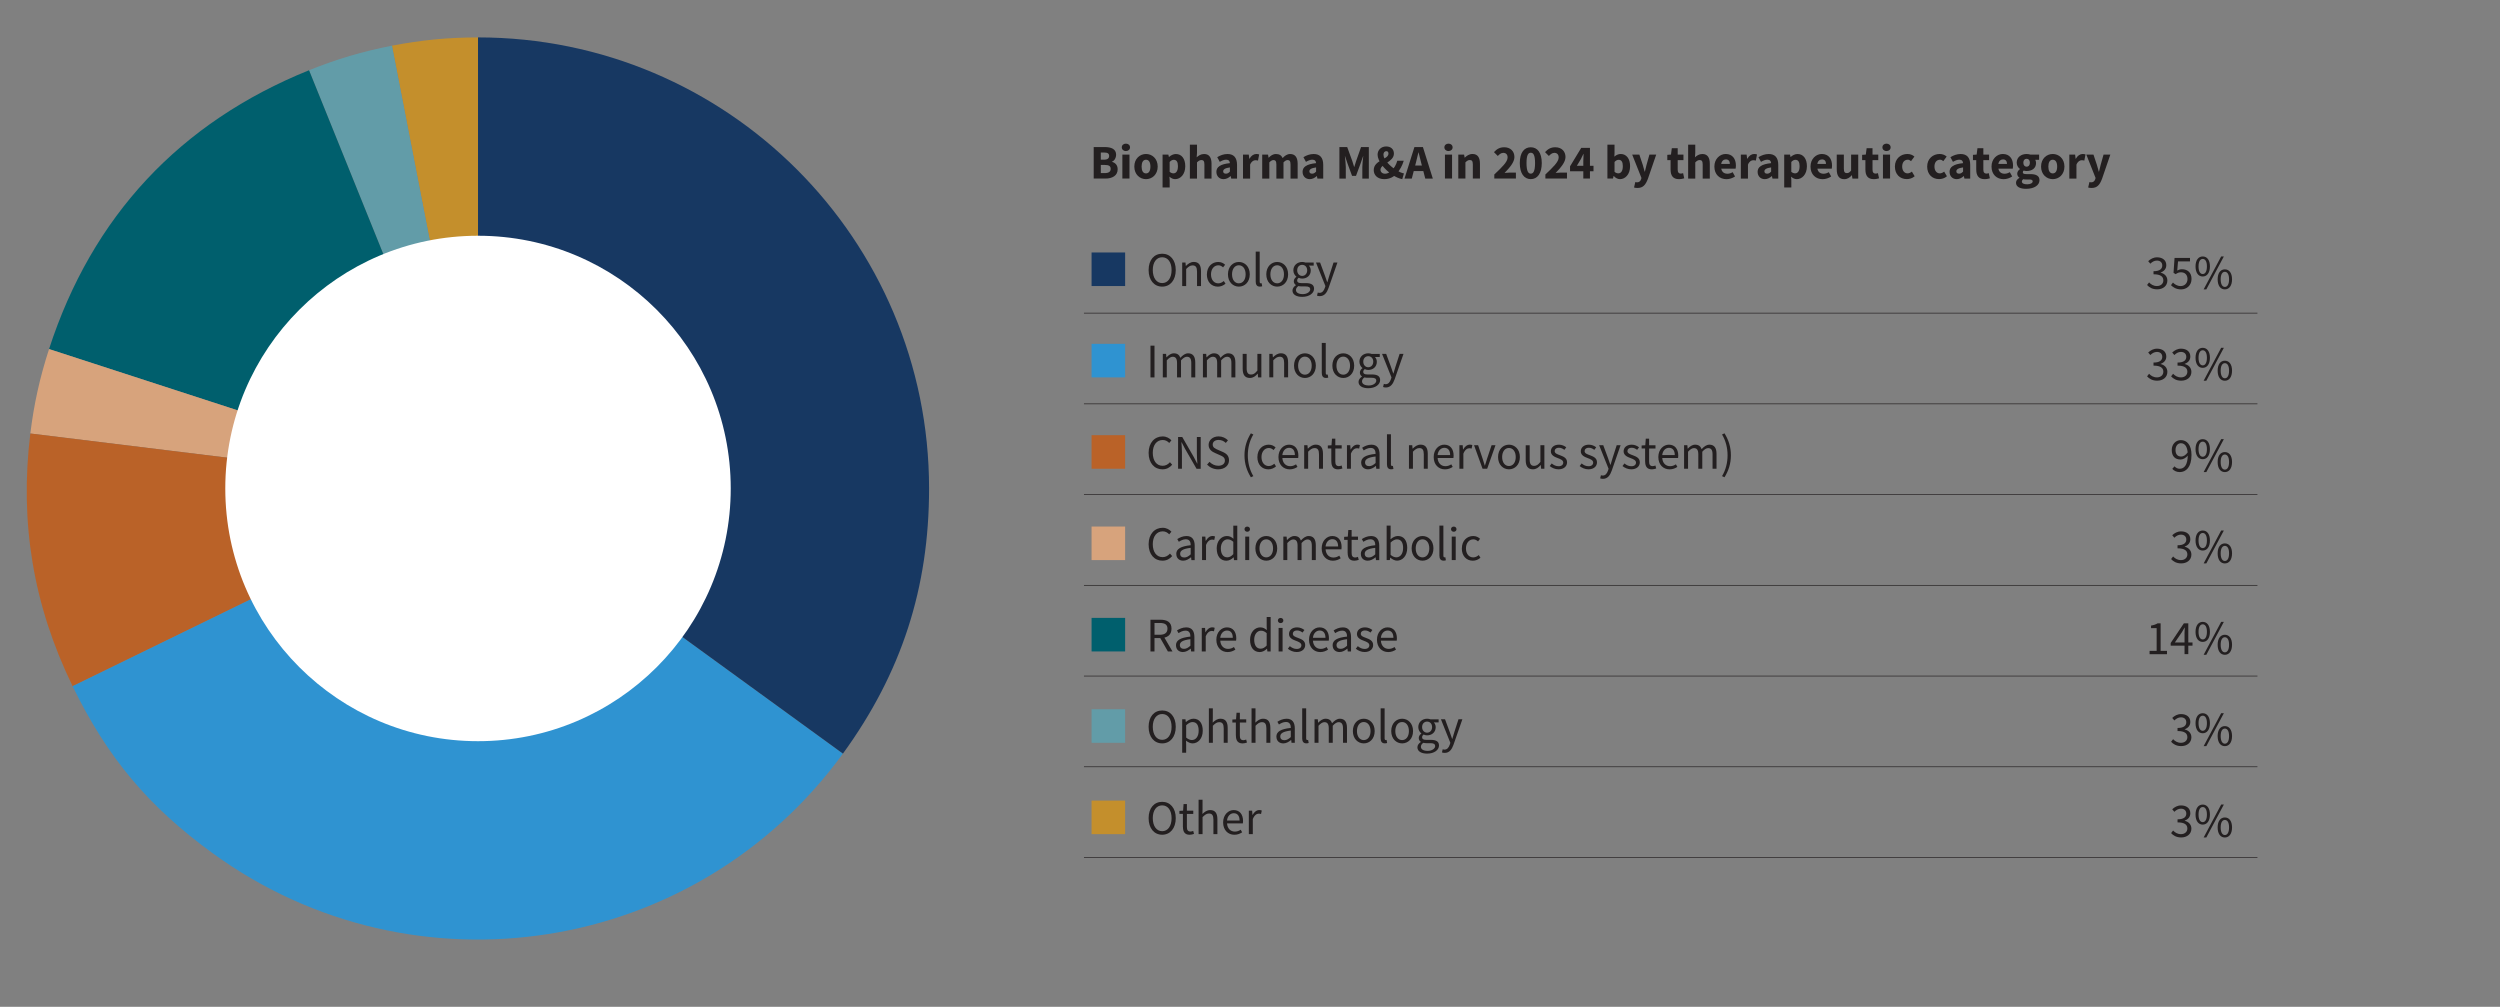 <?xml version="1.0" encoding="UTF-8"?>
<svg xmlns="http://www.w3.org/2000/svg" version="1.1" viewBox="0 0 930.47 374.73">
  <rect x="0" y="0" width="930.47" height="374.73" fill="#808080" stroke="none"/>
  <defs>
    <style>
      .cls-1, .cls-2 {
        fill: none;
      }

      .cls-3 {
        fill: #629ca8;
      }

      .cls-4 {
        fill: #c48f2c;
      }

      .cls-5 {
        fill: #231f20;
      }

      .cls-6 {
        fill: #ba6228;
      }

      .cls-7 {
        fill: #005f6d;
      }

      .cls-8 {
        fill: #fff;
      }

      .cls-2 {
        stroke: #231f20;
        stroke-miterlimit: 10;
        stroke-width: .25px;
      }

      .cls-9 {
        fill: #d7a37c;
      }

      .cls-10 {
        fill: #173862;
      }

      .cls-11 {
        fill: #2f93d1;
      }
    </style>
  </defs>
  <!-- Generator: Adobe Illustrator 28.7.1, SVG Export Plug-In . SVG Version: 1.2.0 Build 142)  -->
  <g>
    <g id="Layer_2">
      <g>
        <path class="cls-4" d="M177.91,181.8L145.88,17.01c10.92-2.12,20.91-3.08,32.03-3.08v167.88Z"/>
        <path class="cls-3" d="M177.91,181.8L115.02,26.15c10.32-4.17,19.93-7.02,30.86-9.14l32.03,164.79Z"/>
        <path class="cls-7" d="M177.91,181.8L18.25,129.92c16.04-49.38,48.63-84.33,96.77-103.78l62.89,155.65Z"/>
        <path class="cls-9" d="M177.91,181.8L11.29,161.34c1.36-11.04,3.53-20.84,6.97-31.42l159.66,51.88Z"/>
        <path class="cls-6" d="M177.91,181.8L27.03,255.39c-14.63-30-19.81-60.92-15.74-94.05l166.62,20.46Z"/>
        <path class="cls-11" d="M177.91,181.8l135.81,98.68c-54.5,75.01-159.48,91.64-234.49,37.14-24-17.44-39.2-35.56-52.21-62.22l150.89-73.59Z"/>
        <path class="cls-10" d="M177.91,181.8V13.92c92.72,0,167.88,75.16,167.88,167.88,0,37.09-10.26,68.67-32.06,98.68l-135.81-98.68Z"/>
      </g>
      <circle class="cls-8" cx="177.91" cy="181.8" r="94.06"/>
      <g>
        <polyline class="cls-1" points="851.38 320.03 405.67 320.03 405.67 53.85 799.84 53.85"/>
        <path class="cls-5" d="M407.06,54.73h4.02c2.44,0,4.33.67,4.33,2.91,0,1.05-.59,2.17-1.55,2.53v.07c1.2.31,2.12,1.19,2.12,2.76,0,2.39-2.02,3.46-4.57,3.46h-4.35v-11.74ZM410.95,59.43c1.29,0,1.86-.54,1.86-1.4,0-.9-.6-1.26-1.84-1.26h-1.26v2.65h1.24ZM411.19,64.42c1.45,0,2.19-.51,2.19-1.58s-.73-1.45-2.19-1.45h-1.48v3.03h1.48Z"/>
        <path class="cls-5" d="M417.52,54.84c0-.81.64-1.38,1.53-1.38s1.53.57,1.53,1.38-.64,1.38-1.53,1.38-1.53-.58-1.53-1.38ZM417.73,57.53h2.65v8.93h-2.65v-8.93Z"/>
        <path class="cls-5" d="M422.18,62c0-2.97,2.09-4.69,4.35-4.69s4.35,1.72,4.35,4.69-2.09,4.68-4.35,4.68-4.35-1.72-4.35-4.68ZM428.17,62c0-1.55-.54-2.55-1.64-2.55s-1.64,1-1.64,2.55.54,2.54,1.64,2.54,1.64-1,1.64-2.54Z"/>
        <path class="cls-5" d="M432.69,57.53h2.16l.19.88h.07c.7-.62,1.61-1.09,2.54-1.09,2.16,0,3.49,1.79,3.49,4.54,0,3.07-1.82,4.82-3.76,4.82-.77,0-1.49-.34-2.13-.93l.09,1.41v2.62h-2.65v-12.25ZM438.42,61.89c0-1.6-.5-2.41-1.55-2.41-.54,0-1.01.24-1.54.8v3.67c.48.42.98.57,1.42.57.92,0,1.66-.78,1.66-2.63Z"/>
        <path class="cls-5" d="M442.86,53.85h2.65v3.08l-.12,1.62c.67-.61,1.54-1.23,2.76-1.23,1.94,0,2.77,1.37,2.77,3.6v5.55h-2.65v-5.21c0-1.29-.35-1.69-1.11-1.69-.66,0-1.07.31-1.65.87v6.03h-2.65v-12.61Z"/>
        <path class="cls-5" d="M452.72,63.99c0-1.88,1.5-2.9,5.03-3.27-.05-.78-.44-1.29-1.41-1.29-.75,0-1.5.32-2.36.81l-.94-1.74c1.13-.69,2.41-1.18,3.82-1.18,2.28,0,3.55,1.3,3.55,4.04v5.11h-2.16l-.19-.92h-.07c-.75.66-1.59,1.13-2.6,1.13-1.63,0-2.66-1.19-2.66-2.69ZM457.75,63.87v-1.56c-1.88.25-2.5.79-2.5,1.47,0,.58.4.86,1.03.86s1-.3,1.47-.76Z"/>
        <path class="cls-5" d="M462.62,57.53h2.16l.19,1.56h.07c.65-1.19,1.63-1.78,2.54-1.78.51,0,.81.07,1.07.18l-.44,2.28c-.32-.08-.58-.14-.96-.14-.67,0-1.49.43-1.97,1.65v5.18h-2.65v-8.93Z"/>
        <path class="cls-5" d="M469.79,57.53h2.16l.19,1.15h.07c.73-.74,1.53-1.36,2.71-1.36,1.26,0,2.01.54,2.46,1.5.79-.82,1.62-1.5,2.8-1.5,1.93,0,2.79,1.37,2.79,3.6v5.55h-2.65v-5.21c0-1.29-.35-1.69-1.1-1.69-.45,0-.96.28-1.52.87v6.03h-2.65v-5.21c0-1.29-.35-1.69-1.1-1.69-.44,0-.96.28-1.52.87v6.03h-2.65v-8.93Z"/>
        <path class="cls-5" d="M484.8,63.99c0-1.88,1.5-2.9,5.03-3.27-.05-.78-.44-1.29-1.41-1.29-.75,0-1.5.32-2.36.81l-.94-1.74c1.13-.69,2.41-1.18,3.82-1.18,2.28,0,3.55,1.3,3.55,4.04v5.11h-2.16l-.19-.92h-.07c-.75.66-1.59,1.13-2.6,1.13-1.63,0-2.66-1.19-2.66-2.69ZM489.83,63.87v-1.56c-1.88.25-2.5.79-2.5,1.47,0,.58.4.86,1.03.86s1-.3,1.47-.76Z"/>
        <path class="cls-5" d="M498.52,54.73h2.89l1.9,5.21c.24.69.44,1.44.68,2.17h.07c.23-.72.43-1.47.67-2.17l1.84-5.21h2.89v11.74h-2.42v-4.31c0-1.14.21-2.85.34-3.99h-.07l-.96,2.78-1.66,4.5h-1.47l-1.66-4.5-.94-2.78h-.07c.12,1.14.34,2.84.34,3.99v4.31h-2.38v-11.74Z"/>
        <path class="cls-5" d="M511.29,63.33c0-3.83,5.48-3.86,5.48-6.16,0-.55-.26-.91-.8-.91-.6,0-1.07.49-1.07,1.31,0,1.86,2.53,4.4,4.93,5.84.97.58,1.93,1.01,2.7,1.13l-.63,2.14c-1.17-.23-2.44-.78-3.65-1.59-2.94-1.95-5.53-5.16-5.53-7.51,0-1.66,1.24-3.07,3.2-3.07,1.76,0,2.88,1.05,2.88,2.65,0,3.13-5,3.85-5,6.01,0,.89.7,1.49,1.74,1.49.82,0,1.68-.47,2.44-1.19.92-.92,1.66-2.12,2.07-3.64h2.41c-.53,1.76-1.38,3.37-2.66,4.82-1.11,1.22-2.63,2.03-4.6,2.03-2.56,0-3.91-1.55-3.91-3.35Z"/>
        <path class="cls-5" d="M526.42,54.73h3.17l3.69,11.74h-2.81l-1.54-5.94c-.33-1.17-.64-2.56-.95-3.79h-.07c-.28,1.24-.6,2.61-.92,3.79l-1.54,5.94h-2.71l3.69-11.74ZM525.17,61.61h5.65v2.06h-5.65v-2.06Z"/>
        <path class="cls-5" d="M537.58,54.84c0-.81.64-1.38,1.53-1.38s1.53.57,1.53,1.38-.64,1.38-1.53,1.38-1.53-.58-1.53-1.38ZM537.79,57.53h2.65v8.93h-2.65v-8.93Z"/>
        <path class="cls-5" d="M542.76,57.53h2.16l.19,1.13h.07c.75-.72,1.65-1.35,2.87-1.35,1.94,0,2.77,1.37,2.77,3.6v5.55h-2.65v-5.21c0-1.29-.35-1.69-1.11-1.69-.66,0-1.07.31-1.65.87v6.03h-2.65v-8.93Z"/>
        <path class="cls-5" d="M556.15,64.95c2.91-2.75,4.96-4.7,4.96-6.34,0-1.11-.61-1.72-1.62-1.72-.81,0-1.46.56-2.03,1.16l-1.43-1.43c1.12-1.2,2.19-1.81,3.83-1.81,2.25,0,3.79,1.44,3.79,3.64,0,1.93-1.8,3.98-3.67,5.91.59-.07,1.39-.13,1.92-.13h2.3v2.23h-8.04v-1.52Z"/>
        <path class="cls-5" d="M565.65,60.69c0-3.89,1.63-5.88,4.09-5.88s4.09,2.01,4.09,5.88-1.63,5.98-4.09,5.98-4.09-2.09-4.09-5.98ZM571.33,60.69c0-3.12-.69-3.84-1.59-3.84s-1.59.72-1.59,3.84.69,3.94,1.59,3.94,1.59-.82,1.59-3.94Z"/>
        <path class="cls-5" d="M575.16,64.95c2.91-2.75,4.96-4.7,4.96-6.34,0-1.11-.61-1.72-1.62-1.72-.81,0-1.46.56-2.03,1.16l-1.43-1.43c1.12-1.2,2.19-1.81,3.83-1.81,2.25,0,3.79,1.44,3.79,3.64,0,1.93-1.8,3.98-3.67,5.91.59-.07,1.39-.13,1.92-.13h2.3v2.23h-8.04v-1.52Z"/>
        <path class="cls-5" d="M589.29,59.85c0-.73.07-1.83.1-2.56h-.07c-.29.65-.61,1.28-.94,1.93l-1.5,2.5h6.2v2.02h-8.73v-1.83l4.17-6.88h3.24v11.43h-2.47v-6.61Z"/>
        <path class="cls-5" d="M600.62,65.51h-.07l-.22.95h-2.07v-12.61h2.65v3.08l-.07,1.37c.68-.61,1.52-.99,2.36-.99,2.16,0,3.5,1.79,3.5,4.53,0,3.08-1.82,4.84-3.76,4.84-.8,0-1.62-.4-2.33-1.17ZM604,61.89c0-1.6-.5-2.41-1.55-2.41-.54,0-1.02.24-1.54.8v3.67c.47.42.98.57,1.42.57.92,0,1.66-.78,1.66-2.63Z"/>
        <path class="cls-5" d="M608.17,69.78l.47-2.02c.17.04.41.11.6.11.87,0,1.33-.48,1.56-1.17l.13-.47-3.45-8.7h2.66l1.28,3.84c.26.81.47,1.66.71,2.53h.07c.2-.85.4-1.69.62-2.53l1.08-3.84h2.53l-3.1,9.03c-.85,2.24-1.8,3.4-3.9,3.4-.56,0-.91-.07-1.27-.18Z"/>
        <path class="cls-5" d="M621.77,63.21v-3.61h-1.22v-1.97l1.37-.1.31-2.37h2.19v2.37h2.14v2.08h-2.14v3.58c0,1.01.46,1.42,1.16,1.42.29,0,.61-.08.85-.17l.42,1.92c-.47.15-1.12.32-1.99.32-2.21,0-3.08-1.39-3.08-3.46Z"/>
        <path class="cls-5" d="M628.31,53.85h2.65v3.08l-.12,1.62c.67-.61,1.54-1.23,2.76-1.23,1.94,0,2.77,1.37,2.77,3.6v5.55h-2.65v-5.21c0-1.29-.35-1.69-1.11-1.69-.66,0-1.07.31-1.65.87v6.03h-2.65v-12.61Z"/>
        <path class="cls-5" d="M638.07,62c0-2.9,2.07-4.69,4.21-4.69,2.54,0,3.8,1.85,3.8,4.29,0,.48-.06.95-.11,1.17h-5.34c.24,1.3,1.12,1.89,2.32,1.89.67,0,1.28-.21,1.93-.58l.88,1.6c-.92.63-2.11,1.01-3.17,1.01-2.55,0-4.52-1.72-4.52-4.68ZM643.83,61.02c0-.98-.43-1.69-1.48-1.69-.84,0-1.56.56-1.74,1.69h3.22Z"/>
        <path class="cls-5" d="M647.91,57.53h2.16l.19,1.56h.07c.65-1.19,1.63-1.78,2.54-1.78.51,0,.81.07,1.07.18l-.44,2.28c-.32-.08-.58-.14-.96-.14-.67,0-1.49.43-1.97,1.65v5.18h-2.65v-8.93Z"/>
        <path class="cls-5" d="M654.16,63.99c0-1.88,1.5-2.9,5.03-3.27-.05-.78-.44-1.29-1.41-1.29-.75,0-1.5.32-2.36.81l-.94-1.74c1.13-.69,2.41-1.18,3.82-1.18,2.28,0,3.55,1.3,3.55,4.04v5.11h-2.16l-.19-.92h-.07c-.75.66-1.59,1.13-2.6,1.13-1.63,0-2.66-1.19-2.66-2.69ZM659.19,63.87v-1.56c-1.88.25-2.5.79-2.5,1.47,0,.58.4.86,1.03.86s1-.3,1.47-.76Z"/>
        <path class="cls-5" d="M664.06,57.53h2.16l.19.88h.07c.7-.62,1.61-1.09,2.54-1.09,2.16,0,3.49,1.79,3.49,4.54,0,3.07-1.82,4.82-3.76,4.82-.77,0-1.49-.34-2.13-.93l.09,1.41v2.62h-2.65v-12.25ZM669.79,61.89c0-1.6-.5-2.41-1.55-2.41-.54,0-1.01.24-1.54.8v3.67c.48.42.98.57,1.42.57.92,0,1.66-.78,1.66-2.63Z"/>
        <path class="cls-5" d="M673.85,62c0-2.9,2.07-4.69,4.21-4.69,2.54,0,3.8,1.85,3.8,4.29,0,.48-.06.95-.11,1.17h-5.34c.24,1.3,1.12,1.89,2.32,1.89.67,0,1.28-.21,1.93-.58l.88,1.6c-.92.63-2.11,1.01-3.17,1.01-2.55,0-4.52-1.72-4.52-4.68ZM679.61,61.02c0-.98-.43-1.69-1.48-1.69-.84,0-1.56.56-1.74,1.69h3.22Z"/>
        <path class="cls-5" d="M683.61,63.08v-5.55h2.65v5.21c0,1.29.35,1.69,1.11,1.69.67,0,1.07-.28,1.59-.98v-5.91h2.65v8.93h-2.16l-.19-1.24h-.07c-.75.89-1.59,1.46-2.8,1.46-1.94,0-2.77-1.37-2.77-3.6Z"/>
        <path class="cls-5" d="M694.28,63.21v-3.61h-1.22v-1.97l1.37-.1.31-2.37h2.19v2.37h2.14v2.08h-2.14v3.58c0,1.01.46,1.42,1.16,1.42.29,0,.61-.08.85-.17l.42,1.92c-.47.15-1.12.32-1.99.32-2.21,0-3.08-1.39-3.08-3.46Z"/>
        <path class="cls-5" d="M700.61,54.84c0-.81.64-1.38,1.53-1.38s1.53.57,1.53,1.38-.64,1.38-1.53,1.38-1.53-.58-1.53-1.38ZM700.81,57.53h2.65v8.93h-2.65v-8.93Z"/>
        <path class="cls-5" d="M705.26,62c0-2.97,2.19-4.69,4.65-4.69,1.1,0,1.95.39,2.61.96l-1.25,1.7c-.43-.36-.79-.53-1.21-.53-1.27,0-2.09,1-2.09,2.55s.85,2.54,2,2.54c.59,0,1.15-.29,1.61-.66l1.04,1.73c-.87.77-1.98,1.06-2.94,1.06-2.49,0-4.42-1.72-4.42-4.68Z"/>
        <path class="cls-5" d="M717.27,62c0-2.97,2.19-4.69,4.65-4.69,1.1,0,1.95.39,2.61.96l-1.25,1.7c-.43-.36-.79-.53-1.21-.53-1.27,0-2.09,1-2.09,2.55s.85,2.54,2,2.54c.59,0,1.15-.29,1.61-.66l1.04,1.73c-.87.77-1.98,1.06-2.94,1.06-2.49,0-4.42-1.72-4.42-4.68Z"/>
        <path class="cls-5" d="M725.6,63.99c0-1.88,1.5-2.9,5.03-3.27-.05-.78-.44-1.29-1.41-1.29-.75,0-1.5.32-2.36.81l-.94-1.74c1.13-.69,2.41-1.18,3.82-1.18,2.28,0,3.55,1.3,3.55,4.04v5.11h-2.16l-.19-.92h-.07c-.75.66-1.59,1.13-2.6,1.13-1.63,0-2.66-1.19-2.66-2.69ZM730.63,63.87v-1.56c-1.88.25-2.5.79-2.5,1.47,0,.58.4.86,1.03.86s1-.3,1.47-.76Z"/>
        <path class="cls-5" d="M735.53,63.21v-3.61h-1.22v-1.97l1.37-.1.31-2.37h2.19v2.37h2.14v2.08h-2.14v3.58c0,1.01.46,1.42,1.16,1.42.29,0,.61-.08.85-.17l.42,1.92c-.47.15-1.12.32-1.99.32-2.21,0-3.08-1.39-3.08-3.46Z"/>
        <path class="cls-5" d="M741.22,62c0-2.9,2.07-4.69,4.21-4.69,2.54,0,3.8,1.85,3.8,4.29,0,.48-.06.95-.11,1.17h-5.34c.24,1.3,1.12,1.89,2.32,1.89.67,0,1.28-.21,1.93-.58l.88,1.6c-.92.63-2.11,1.01-3.17,1.01-2.55,0-4.52-1.72-4.52-4.68ZM746.98,61.02c0-.98-.43-1.69-1.48-1.69-.84,0-1.56.56-1.74,1.69h3.22Z"/>
        <path class="cls-5" d="M750.34,68c0-.74.45-1.34,1.27-1.8v-.07c-.46-.31-.82-.78-.82-1.52,0-.64.43-1.27,1-1.67v-.07c-.63-.44-1.2-1.27-1.2-2.32,0-2.14,1.77-3.23,3.69-3.23.5,0,.98.08,1.38.22h3.27v1.93h-1.44c.17.27.3.71.3,1.18,0,2.06-1.56,3-3.52,3-.33,0-.69-.06-1.09-.17-.22.19-.31.35-.31.67,0,.44.36.65,1.34.65h1.45c2.19,0,3.41.67,3.41,2.27,0,1.86-1.93,3.21-5,3.21-2.08,0-3.74-.68-3.74-2.26ZM756.54,67.5c0-.56-.48-.69-1.36-.69h-.93c-.61,0-.96-.04-1.25-.11-.33.28-.48.55-.48.88,0,.68.78,1.02,1.98,1.02s2.04-.48,2.04-1.09ZM755.5,60.55c0-.95-.52-1.45-1.22-1.45s-1.22.5-1.22,1.45.52,1.49,1.22,1.49,1.22-.51,1.22-1.49Z"/>
        <path class="cls-5" d="M759.66,62c0-2.97,2.09-4.69,4.35-4.69s4.35,1.72,4.35,4.69-2.09,4.68-4.35,4.68-4.35-1.72-4.35-4.68ZM765.65,62c0-1.55-.54-2.55-1.64-2.55s-1.64,1-1.64,2.55.54,2.54,1.64,2.54,1.64-1,1.64-2.54Z"/>
        <path class="cls-5" d="M770.17,57.53h2.16l.19,1.56h.07c.65-1.19,1.63-1.78,2.54-1.78.51,0,.81.07,1.07.18l-.44,2.28c-.32-.08-.58-.14-.96-.14-.67,0-1.49.43-1.97,1.65v5.18h-2.65v-8.93Z"/>
        <path class="cls-5" d="M777.19,69.78l.47-2.02c.17.04.41.11.6.11.87,0,1.33-.48,1.56-1.17l.13-.47-3.45-8.7h2.66l1.28,3.84c.26.81.47,1.66.71,2.53h.07c.2-.85.4-1.69.62-2.53l1.08-3.84h2.53l-3.1,9.03c-.85,2.24-1.8,3.4-3.9,3.4-.56,0-.91-.07-1.27-.18Z"/>
        <path class="cls-10" d="M418.76,106.46h-12.49v-12.49h12.49v12.49Z"/>
        <path class="cls-5" d="M427.5,100.51c0-3.79,2.08-6.08,5.05-6.08s5.05,2.3,5.05,6.08-2.08,6.17-5.05,6.17-5.05-2.38-5.05-6.17ZM436.05,100.51c0-2.94-1.39-4.76-3.5-4.76s-3.5,1.82-3.5,4.76,1.39,4.85,3.5,4.85,3.5-1.9,3.5-4.85Z"/>
        <path class="cls-5" d="M440,97.71h1.22l.12,1.26h.05c.83-.82,1.73-1.48,2.94-1.48,1.84,0,2.67,1.19,2.67,3.42v5.55h-1.48v-5.35c0-1.63-.49-2.33-1.65-2.33-.9,0-1.51.46-2.39,1.34v6.34h-1.48v-8.75Z"/>
        <path class="cls-5" d="M449.2,102.1c0-2.92,1.97-4.6,4.21-4.6,1.15,0,1.95.47,2.56,1.03l-.76.98c-.51-.46-1.05-.77-1.74-.77-1.58,0-2.75,1.36-2.75,3.37s1.1,3.35,2.71,3.35c.8,0,1.51-.39,2.05-.87l.64.99c-.79.7-1.78,1.11-2.83,1.11-2.33,0-4.11-1.68-4.11-4.58Z"/>
        <path class="cls-5" d="M457.03,102.1c0-2.92,1.91-4.6,4.06-4.6s4.06,1.68,4.06,4.6-1.91,4.58-4.06,4.58-4.06-1.68-4.06-4.58ZM463.61,102.1c0-2.01-1.02-3.37-2.53-3.37s-2.53,1.36-2.53,3.37,1.02,3.35,2.53,3.35,2.53-1.34,2.53-3.35Z"/>
        <path class="cls-5" d="M467.36,104.71v-11.07h1.48v11.18c0,.45.2.63.41.63.08,0,.16,0,.32-.04l.2,1.13c-.21.08-.46.14-.85.14-1.11,0-1.57-.71-1.57-1.97Z"/>
        <path class="cls-5" d="M471.3,102.1c0-2.92,1.91-4.6,4.06-4.6s4.06,1.68,4.06,4.6-1.91,4.58-4.06,4.58-4.06-1.68-4.06-4.58ZM477.88,102.1c0-2.01-1.02-3.37-2.53-3.37s-2.53,1.36-2.53,3.37,1.02,3.35,2.53,3.35,2.53-1.34,2.53-3.35Z"/>
        <path class="cls-5" d="M481.04,108.14c0-.75.48-1.46,1.28-1.98v-.07c-.45-.28-.78-.75-.78-1.43,0-.73.51-1.31.96-1.62v-.07c-.58-.46-1.13-1.31-1.13-2.35,0-1.91,1.51-3.12,3.28-3.12.48,0,.92.09,1.24.22h3.05v1.14h-1.8c.41.4.71,1.05.71,1.8,0,1.87-1.42,3.03-3.2,3.03-.42,0-.91-.1-1.3-.3-.32.26-.56.55-.56,1.03,0,.56.36.95,1.53.95h1.7c2.03,0,3.06.64,3.06,2.09,0,1.63-1.72,3.03-4.42,3.03-2.14,0-3.62-.84-3.62-2.35ZM487.64,107.69c0-.81-.61-1.09-1.76-1.09h-1.51c-.33,0-.75-.04-1.14-.13-.63.44-.89.97-.89,1.47,0,.94.95,1.53,2.54,1.53s2.77-.87,2.77-1.78ZM486.52,100.61c0-1.27-.83-2.04-1.86-2.04s-1.86.76-1.86,2.04.85,2.08,1.86,2.08,1.86-.81,1.86-2.08Z"/>
        <path class="cls-5" d="M490.17,110.05l.29-1.18c.17.06.44.13.67.13.99,0,1.61-.79,1.97-1.88l.2-.65-3.51-8.77h1.53l1.79,4.85c.28.76.57,1.66.85,2.47h.07c.25-.8.5-1.69.74-2.47l1.56-4.85h1.45l-3.3,9.47c-.62,1.74-1.52,3.05-3.28,3.05-.41,0-.75-.07-1.03-.18Z"/>
        <path class="cls-11" d="M418.76,140.46h-12.49v-12.49h12.49v12.49Z"/>
        <path class="cls-5" d="M428.19,128.65h1.5v11.82h-1.5v-11.82Z"/>
        <path class="cls-5" d="M432.78,131.71h1.22l.12,1.27h.05c.77-.83,1.68-1.48,2.72-1.48,1.34,0,2.06.64,2.42,1.67.91-.98,1.82-1.67,2.89-1.67,1.8,0,2.66,1.19,2.66,3.42v5.54h-1.48v-5.35c0-1.63-.52-2.33-1.63-2.33-.68,0-1.38.44-2.19,1.34v6.34h-1.48v-5.35c0-1.63-.52-2.33-1.63-2.33-.66,0-1.38.44-2.19,1.34v6.34h-1.48v-8.75Z"/>
        <path class="cls-5" d="M447.71,131.71h1.22l.12,1.27h.05c.77-.83,1.68-1.48,2.72-1.48,1.34,0,2.06.64,2.42,1.67.91-.98,1.82-1.67,2.89-1.67,1.8,0,2.66,1.19,2.66,3.42v5.54h-1.48v-5.35c0-1.63-.52-2.33-1.63-2.33-.68,0-1.38.44-2.19,1.34v6.34h-1.48v-5.35c0-1.63-.52-2.33-1.63-2.33-.66,0-1.38.44-2.19,1.34v6.34h-1.48v-8.75Z"/>
        <path class="cls-5" d="M462.51,137.26v-5.55h1.48v5.35c0,1.63.49,2.33,1.65,2.33.9,0,1.51-.44,2.34-1.48v-6.21h1.48v8.75h-1.22l-.12-1.37h-.05c-.81.96-1.68,1.59-2.89,1.59-1.84,0-2.67-1.19-2.67-3.42Z"/>
        <path class="cls-5" d="M472.42,131.71h1.22l.12,1.26h.05c.83-.82,1.73-1.48,2.94-1.48,1.84,0,2.67,1.19,2.67,3.42v5.54h-1.48v-5.35c0-1.63-.49-2.33-1.65-2.33-.9,0-1.51.46-2.39,1.34v6.34h-1.48v-8.75Z"/>
        <path class="cls-5" d="M481.62,136.1c0-2.92,1.91-4.6,4.06-4.6s4.06,1.68,4.06,4.6-1.91,4.58-4.06,4.58-4.06-1.68-4.06-4.58ZM488.2,136.1c0-2.01-1.02-3.37-2.53-3.37s-2.53,1.37-2.53,3.37,1.02,3.35,2.53,3.35,2.53-1.34,2.53-3.35Z"/>
        <path class="cls-5" d="M491.95,138.7v-11.07h1.48v11.18c0,.45.2.63.41.63.08,0,.16,0,.32-.04l.2,1.13c-.21.08-.46.14-.85.14-1.11,0-1.57-.71-1.57-1.97Z"/>
        <path class="cls-5" d="M495.89,136.1c0-2.92,1.91-4.6,4.06-4.6s4.06,1.68,4.06,4.6-1.91,4.58-4.06,4.58-4.06-1.68-4.06-4.58ZM502.47,136.1c0-2.01-1.02-3.37-2.53-3.37s-2.53,1.37-2.53,3.37,1.02,3.35,2.53,3.35,2.53-1.34,2.53-3.35Z"/>
        <path class="cls-5" d="M505.63,142.14c0-.75.48-1.46,1.28-1.98v-.07c-.45-.28-.78-.75-.78-1.43,0-.73.51-1.31.96-1.62v-.07c-.58-.46-1.13-1.31-1.13-2.35,0-1.91,1.51-3.12,3.28-3.12.48,0,.92.09,1.24.22h3.05v1.14h-1.8c.41.4.71,1.05.71,1.8,0,1.87-1.42,3.03-3.2,3.03-.42,0-.91-.1-1.3-.3-.32.26-.56.55-.56,1.03,0,.56.36.95,1.53.95h1.7c2.03,0,3.06.64,3.06,2.09,0,1.63-1.72,3.03-4.42,3.03-2.14,0-3.62-.84-3.62-2.35ZM512.23,141.69c0-.81-.61-1.09-1.76-1.09h-1.51c-.33,0-.75-.04-1.14-.13-.63.44-.89.96-.89,1.47,0,.94.95,1.53,2.54,1.53s2.77-.87,2.77-1.78ZM511.11,134.61c0-1.27-.83-2.04-1.86-2.04s-1.86.76-1.86,2.04.85,2.08,1.86,2.08,1.86-.81,1.86-2.08Z"/>
        <path class="cls-5" d="M514.76,144.05l.29-1.18c.17.06.44.13.67.13.99,0,1.61-.79,1.97-1.88l.2-.65-3.51-8.77h1.53l1.79,4.84c.28.76.57,1.66.85,2.47h.07c.25-.8.5-1.69.74-2.47l1.56-4.84h1.45l-3.3,9.47c-.62,1.74-1.52,3.05-3.28,3.05-.41,0-.75-.07-1.03-.18Z"/>
        <path class="cls-6" d="M418.76,174.46h-12.49v-12.49h12.49v12.49Z"/>
        <path class="cls-5" d="M427.5,168.56c0-3.81,2.25-6.13,5.24-6.13,1.43,0,2.56.7,3.25,1.46l-.82.98c-.62-.66-1.4-1.11-2.4-1.11-2.23,0-3.72,1.83-3.72,4.77s1.42,4.83,3.66,4.83c1.13,0,1.98-.49,2.74-1.33l.82.94c-.93,1.08-2.09,1.71-3.62,1.71-2.94,0-5.15-2.28-5.15-6.12Z"/>
        <path class="cls-5" d="M438.47,162.65h1.55l4.28,7.43,1.28,2.45h.07c-.08-1.19-.19-2.52-.19-3.76v-6.12h1.43v11.82h-1.55l-4.28-7.44-1.28-2.44h-.07c.08,1.2.19,2.46.19,3.69v6.18h-1.43v-11.82Z"/>
        <path class="cls-5" d="M449.26,172.92l.9-1.03c.85.88,2.03,1.46,3.26,1.46,1.55,0,2.47-.77,2.47-1.92,0-1.21-.86-1.59-1.97-2.08l-1.7-.75c-1.1-.47-2.39-1.3-2.39-3.04s1.57-3.14,3.72-3.14c1.4,0,2.65.61,3.48,1.46l-.8.97c-.72-.68-1.59-1.11-2.68-1.11-1.33,0-2.2.67-2.2,1.73,0,1.14,1.03,1.56,1.96,1.96l1.68.73c1.37.59,2.43,1.4,2.43,3.16,0,1.87-1.54,3.36-4.03,3.36-1.66,0-3.1-.68-4.13-1.75Z"/>
        <path class="cls-5" d="M463.18,169.46c0-3.17.89-5.76,2.38-8.18l.92.43c-1.39,2.29-2.06,5.01-2.06,7.75s.68,5.45,2.06,7.75l-.92.43c-1.49-2.42-2.38-5.01-2.38-8.18Z"/>
        <path class="cls-5" d="M467.99,170.1c0-2.92,1.97-4.6,4.21-4.6,1.15,0,1.95.47,2.56,1.03l-.76.98c-.51-.46-1.05-.77-1.74-.77-1.58,0-2.75,1.37-2.75,3.37s1.1,3.35,2.71,3.35c.8,0,1.51-.39,2.06-.87l.64.99c-.79.7-1.78,1.11-2.83,1.11-2.33,0-4.11-1.68-4.11-4.58Z"/>
        <path class="cls-5" d="M475.82,170.1c0-2.85,1.92-4.6,3.93-4.6,2.23,0,3.49,1.6,3.49,4.11,0,.31-.03.62-.07.84h-5.89c.11,1.85,1.24,3.06,2.91,3.06.84,0,1.53-.27,2.18-.7l.53.97c-.77.5-1.7.91-2.89.91-2.33,0-4.19-1.71-4.19-4.58ZM481.94,169.38c0-1.75-.79-2.71-2.16-2.71-1.23,0-2.33.99-2.51,2.71h4.67Z"/>
        <path class="cls-5" d="M485.4,165.71h1.22l.12,1.26h.05c.83-.82,1.73-1.48,2.94-1.48,1.84,0,2.67,1.19,2.67,3.42v5.54h-1.48v-5.35c0-1.63-.49-2.33-1.65-2.33-.9,0-1.51.46-2.39,1.34v6.34h-1.48v-8.75Z"/>
        <path class="cls-5" d="M495.5,171.76v-4.84h-1.3v-1.12l1.37-.08.18-2.46h1.24v2.46h2.37v1.21h-2.37v4.87c0,1.07.34,1.69,1.35,1.69.31,0,.71-.12,1-.24l.29,1.12c-.49.17-1.08.32-1.62.32-1.86,0-2.49-1.18-2.49-2.92Z"/>
        <path class="cls-5" d="M501.33,165.71h1.22l.12,1.59h.05c.61-1.11,1.5-1.81,2.49-1.81.39,0,.66.05.93.18l-.28,1.3c-.3-.09-.5-.14-.85-.14-.74,0-1.62.53-2.21,2.01v5.62h-1.48v-8.75Z"/>
        <path class="cls-5" d="M506.6,172.19c0-1.91,1.65-2.86,5.38-3.27,0-1.13-.38-2.21-1.81-2.21-1.01,0-1.92.48-2.61.94l-.58-1.01c.81-.53,2.03-1.14,3.44-1.14,2.14,0,3.04,1.42,3.04,3.6v5.37h-1.22l-.12-1.05h-.05c-.83.69-1.81,1.26-2.89,1.26-1.46,0-2.56-.91-2.56-2.49ZM511.98,172.33v-2.43c-2.93.35-3.92,1.07-3.92,2.19,0,.99.67,1.4,1.53,1.4s1.54-.41,2.39-1.16Z"/>
        <path class="cls-5" d="M516.21,172.7v-11.07h1.48v11.18c0,.45.2.63.41.63.08,0,.16,0,.32-.04l.2,1.13c-.21.08-.46.14-.85.14-1.11,0-1.57-.71-1.57-1.97Z"/>
        <path class="cls-5" d="M524.4,165.71h1.22l.12,1.26h.05c.83-.82,1.73-1.48,2.94-1.48,1.84,0,2.67,1.19,2.67,3.42v5.54h-1.48v-5.35c0-1.63-.49-2.33-1.65-2.33-.9,0-1.51.46-2.39,1.34v6.34h-1.48v-8.75Z"/>
        <path class="cls-5" d="M533.6,170.1c0-2.85,1.92-4.6,3.93-4.6,2.23,0,3.49,1.6,3.49,4.11,0,.31-.03.62-.07.84h-5.89c.11,1.85,1.24,3.06,2.91,3.06.84,0,1.53-.27,2.18-.7l.53.97c-.77.5-1.7.91-2.89.91-2.33,0-4.19-1.71-4.19-4.58ZM539.72,169.38c0-1.75-.79-2.71-2.16-2.71-1.23,0-2.33.99-2.51,2.71h4.67Z"/>
        <path class="cls-5" d="M543.18,165.71h1.22l.12,1.59h.05c.61-1.11,1.5-1.81,2.49-1.81.39,0,.66.05.93.18l-.28,1.3c-.3-.09-.5-.14-.85-.14-.74,0-1.62.53-2.21,2.01v5.62h-1.48v-8.75Z"/>
        <path class="cls-5" d="M548.61,165.71h1.53l1.66,4.97c.26.86.55,1.75.81,2.58h.07c.26-.83.55-1.73.81-2.58l1.66-4.97h1.45l-3.09,8.75h-1.72l-3.16-8.75Z"/>
        <path class="cls-5" d="M557.56,170.1c0-2.92,1.91-4.6,4.06-4.6s4.06,1.68,4.06,4.6-1.91,4.58-4.06,4.58-4.06-1.68-4.06-4.58ZM564.14,170.1c0-2.01-1.02-3.37-2.53-3.37s-2.53,1.37-2.53,3.37,1.02,3.35,2.53,3.35,2.53-1.34,2.53-3.35Z"/>
        <path class="cls-5" d="M567.85,171.26v-5.55h1.48v5.35c0,1.63.49,2.33,1.65,2.33.9,0,1.51-.44,2.34-1.48v-6.21h1.48v8.75h-1.22l-.12-1.37h-.05c-.81.96-1.68,1.59-2.89,1.59-1.84,0-2.67-1.19-2.67-3.42Z"/>
        <path class="cls-5" d="M576.79,173.46l.73-.97c.76.61,1.53,1.04,2.58,1.04,1.15,0,1.72-.61,1.72-1.36,0-.9-1.03-1.3-2-1.66-1.23-.45-2.61-1.05-2.61-2.53,0-1.4,1.12-2.48,3.02-2.48,1.09,0,2.04.45,2.72.98l-.71.95c-.6-.45-1.22-.78-2-.78-1.1,0-1.61.59-1.61,1.25,0,.83.95,1.15,1.94,1.52,1.26.48,2.67.99,2.67,2.66,0,1.42-1.13,2.6-3.19,2.6-1.24,0-2.44-.53-3.27-1.22Z"/>
        <path class="cls-5" d="M587.93,173.46l.73-.97c.76.61,1.53,1.04,2.58,1.04,1.15,0,1.72-.61,1.72-1.36,0-.9-1.03-1.3-2-1.66-1.23-.45-2.61-1.05-2.61-2.53,0-1.4,1.12-2.48,3.02-2.48,1.09,0,2.04.45,2.72.98l-.71.95c-.6-.45-1.22-.78-2-.78-1.1,0-1.61.59-1.61,1.25,0,.83.95,1.15,1.94,1.52,1.26.48,2.67.99,2.67,2.66,0,1.42-1.13,2.6-3.19,2.6-1.24,0-2.44-.53-3.27-1.22Z"/>
        <path class="cls-5" d="M595.56,178.05l.29-1.18c.17.06.44.13.67.13.99,0,1.61-.79,1.97-1.88l.2-.65-3.51-8.77h1.53l1.79,4.84c.28.76.57,1.66.85,2.47h.07c.25-.8.5-1.69.74-2.47l1.56-4.84h1.45l-3.3,9.47c-.62,1.74-1.52,3.05-3.28,3.05-.41,0-.75-.07-1.03-.18Z"/>
        <path class="cls-5" d="M603.87,173.46l.73-.97c.76.61,1.53,1.04,2.58,1.04,1.15,0,1.72-.61,1.72-1.36,0-.9-1.03-1.3-2-1.66-1.23-.45-2.61-1.05-2.61-2.53,0-1.4,1.12-2.48,3.02-2.48,1.09,0,2.04.45,2.72.98l-.71.95c-.6-.45-1.22-.78-2-.78-1.1,0-1.61.59-1.61,1.25,0,.83.95,1.15,1.94,1.52,1.26.48,2.67.99,2.67,2.66,0,1.42-1.13,2.6-3.19,2.6-1.24,0-2.44-.53-3.27-1.22Z"/>
        <path class="cls-5" d="M612.29,171.76v-4.84h-1.3v-1.12l1.37-.08.18-2.46h1.24v2.46h2.37v1.21h-2.37v4.87c0,1.07.34,1.69,1.35,1.69.31,0,.71-.12,1-.24l.29,1.12c-.49.17-1.08.32-1.62.32-1.86,0-2.49-1.18-2.49-2.92Z"/>
        <path class="cls-5" d="M617.21,170.1c0-2.85,1.92-4.6,3.93-4.6,2.23,0,3.49,1.6,3.49,4.11,0,.31-.03.62-.07.84h-5.89c.11,1.85,1.24,3.06,2.91,3.06.84,0,1.53-.27,2.18-.7l.53.97c-.77.5-1.7.91-2.89.91-2.33,0-4.19-1.71-4.19-4.58ZM623.33,169.38c0-1.75-.79-2.71-2.16-2.71-1.23,0-2.33.99-2.51,2.71h4.67Z"/>
        <path class="cls-5" d="M626.79,165.71h1.22l.12,1.27h.05c.77-.83,1.68-1.48,2.72-1.48,1.34,0,2.06.64,2.42,1.67.91-.98,1.82-1.67,2.89-1.67,1.8,0,2.66,1.19,2.66,3.42v5.54h-1.48v-5.35c0-1.63-.52-2.33-1.63-2.33-.68,0-1.38.44-2.19,1.34v6.34h-1.48v-5.35c0-1.63-.52-2.33-1.63-2.33-.66,0-1.38.44-2.19,1.34v6.34h-1.48v-8.75Z"/>
        <path class="cls-5" d="M640.92,177.21c1.39-2.3,2.06-5.02,2.06-7.75s-.68-5.46-2.06-7.75l.92-.43c1.49,2.42,2.38,5.01,2.38,8.18s-.89,5.76-2.38,8.18l-.92-.43Z"/>
        <path class="cls-9" d="M418.76,208.46h-12.49v-12.49h12.49v12.49Z"/>
        <path class="cls-5" d="M427.5,202.56c0-3.81,2.25-6.13,5.24-6.13,1.43,0,2.56.7,3.25,1.46l-.82.98c-.62-.66-1.4-1.11-2.4-1.11-2.23,0-3.72,1.83-3.72,4.77s1.42,4.83,3.66,4.83c1.13,0,1.98-.49,2.74-1.33l.82.94c-.93,1.08-2.09,1.71-3.62,1.71-2.94,0-5.15-2.28-5.15-6.12Z"/>
        <path class="cls-5" d="M437.79,206.19c0-1.91,1.65-2.86,5.38-3.27,0-1.13-.38-2.21-1.81-2.21-1.01,0-1.92.48-2.61.94l-.58-1.01c.81-.53,2.03-1.14,3.44-1.14,2.14,0,3.04,1.42,3.04,3.6v5.37h-1.22l-.12-1.05h-.05c-.83.69-1.81,1.26-2.89,1.26-1.46,0-2.56-.91-2.56-2.49ZM443.16,206.33v-2.43c-2.93.35-3.92,1.07-3.92,2.19,0,.99.67,1.4,1.53,1.4s1.54-.41,2.39-1.16Z"/>
        <path class="cls-5" d="M447.4,199.71h1.22l.12,1.59h.05c.61-1.11,1.5-1.81,2.49-1.81.39,0,.66.05.93.18l-.28,1.3c-.3-.09-.5-.14-.85-.14-.74,0-1.62.53-2.21,2.01v5.62h-1.48v-8.75Z"/>
        <path class="cls-5" d="M452.84,204.1c0-2.84,1.79-4.6,3.79-4.6,1.02,0,1.69.38,2.45,1.01l-.06-1.5v-3.37h1.48v12.83h-1.22l-.12-1.03h-.05c-.68.68-1.61,1.25-2.66,1.25-2.19,0-3.6-1.66-3.6-4.58ZM459.02,206.24v-4.59c-.75-.67-1.42-.91-2.13-.91-1.4,0-2.51,1.35-2.51,3.34,0,2.1.87,3.35,2.4,3.35.81,0,1.51-.39,2.25-1.19Z"/>
        <path class="cls-5" d="M463.19,196.95c0-.58.45-.96,1.02-.96s1.02.38,1.02.96-.45.96-1.02.96-1.02-.4-1.02-.96ZM463.46,199.71h1.48v8.75h-1.48v-8.75Z"/>
        <path class="cls-5" d="M467.24,204.1c0-2.92,1.91-4.6,4.06-4.6s4.06,1.68,4.06,4.6-1.91,4.58-4.06,4.58-4.06-1.68-4.06-4.58ZM473.82,204.1c0-2.01-1.02-3.37-2.53-3.37s-2.53,1.37-2.53,3.37,1.02,3.35,2.53,3.35,2.53-1.34,2.53-3.35Z"/>
        <path class="cls-5" d="M477.64,199.71h1.22l.12,1.27h.05c.77-.83,1.68-1.48,2.72-1.48,1.34,0,2.06.64,2.42,1.67.91-.98,1.82-1.67,2.89-1.67,1.8,0,2.66,1.19,2.66,3.42v5.54h-1.48v-5.35c0-1.63-.52-2.33-1.63-2.33-.68,0-1.38.44-2.19,1.34v6.34h-1.48v-5.35c0-1.63-.52-2.33-1.63-2.33-.66,0-1.38.44-2.19,1.34v6.34h-1.48v-8.75Z"/>
        <path class="cls-5" d="M491.91,204.1c0-2.85,1.92-4.6,3.93-4.6,2.23,0,3.49,1.6,3.49,4.11,0,.31-.03.62-.07.84h-5.89c.11,1.85,1.24,3.06,2.91,3.06.84,0,1.53-.27,2.18-.7l.53.97c-.77.5-1.7.91-2.89.91-2.33,0-4.19-1.71-4.19-4.58ZM498.03,203.38c0-1.75-.79-2.71-2.16-2.71-1.23,0-2.33.99-2.51,2.71h4.67Z"/>
        <path class="cls-5" d="M501.57,205.76v-4.84h-1.3v-1.12l1.37-.08.18-2.46h1.24v2.46h2.37v1.21h-2.37v4.87c0,1.07.34,1.69,1.35,1.69.31,0,.71-.12,1-.24l.29,1.12c-.49.17-1.08.32-1.62.32-1.86,0-2.49-1.18-2.49-2.92Z"/>
        <path class="cls-5" d="M506.48,206.19c0-1.91,1.65-2.86,5.38-3.27,0-1.13-.38-2.21-1.81-2.21-1.01,0-1.92.48-2.61.94l-.58-1.01c.81-.53,2.03-1.14,3.44-1.14,2.14,0,3.04,1.42,3.04,3.6v5.37h-1.22l-.12-1.05h-.05c-.83.69-1.81,1.26-2.89,1.26-1.46,0-2.56-.91-2.56-2.49ZM511.85,206.33v-2.43c-2.93.35-3.92,1.07-3.92,2.19,0,.99.67,1.4,1.53,1.4s1.54-.41,2.39-1.16Z"/>
        <path class="cls-5" d="M517.46,207.56h-.05l-.14.9h-1.18v-12.83h1.48v3.51l-.05,1.57c.8-.69,1.78-1.22,2.75-1.22,2.26,0,3.48,1.75,3.48,4.45,0,2.99-1.79,4.73-3.79,4.73-.82,0-1.72-.42-2.5-1.12ZM522.22,203.97c0-1.93-.66-3.23-2.31-3.23-.74,0-1.51.41-2.34,1.19v4.59c.77.67,1.55.91,2.13.91,1.45,0,2.52-1.3,2.52-3.46Z"/>
        <path class="cls-5" d="M525.39,204.1c0-2.92,1.91-4.6,4.06-4.6s4.06,1.68,4.06,4.6-1.91,4.58-4.06,4.58-4.06-1.68-4.06-4.58ZM531.97,204.1c0-2.01-1.02-3.37-2.53-3.37s-2.53,1.37-2.53,3.37,1.02,3.35,2.53,3.35,2.53-1.34,2.53-3.35Z"/>
        <path class="cls-5" d="M535.73,206.7v-11.07h1.48v11.18c0,.45.2.63.41.63.08,0,.16,0,.32-.04l.2,1.13c-.21.08-.46.14-.85.14-1.11,0-1.57-.71-1.57-1.97Z"/>
        <path class="cls-5" d="M540.05,196.95c0-.58.45-.96,1.02-.96s1.02.38,1.02.96-.45.96-1.02.96-1.02-.4-1.02-.96ZM540.32,199.71h1.48v8.75h-1.48v-8.75Z"/>
        <path class="cls-5" d="M544.09,204.1c0-2.92,1.97-4.6,4.21-4.6,1.15,0,1.95.47,2.56,1.03l-.76.98c-.51-.46-1.05-.77-1.74-.77-1.58,0-2.75,1.37-2.75,3.37s1.1,3.35,2.71,3.35c.8,0,1.51-.39,2.05-.87l.64.99c-.79.7-1.78,1.11-2.83,1.11-2.33,0-4.11-1.68-4.11-4.58Z"/>
        <path class="cls-7" d="M418.76,242.46h-12.49v-12.49h12.49v12.49Z"/>
        <path class="cls-5" d="M428.19,230.65h3.7c2.41,0,4.13.86,4.13,3.33s-1.73,3.5-4.13,3.5h-2.2v4.99h-1.5v-11.82ZM431.67,236.25c1.84,0,2.85-.75,2.85-2.28s-1.01-2.11-2.85-2.11h-1.98v4.38h1.98ZM431.59,237.06l1.18-.78,3.61,6.18h-1.71l-3.08-5.41Z"/>
        <path class="cls-5" d="M437.68,240.19c0-1.91,1.65-2.86,5.38-3.27,0-1.13-.38-2.21-1.81-2.21-1.01,0-1.92.48-2.61.94l-.58-1.01c.81-.53,2.03-1.14,3.44-1.14,2.14,0,3.04,1.42,3.04,3.6v5.37h-1.22l-.12-1.05h-.05c-.83.69-1.81,1.26-2.89,1.26-1.46,0-2.56-.91-2.56-2.49ZM443.05,240.33v-2.43c-2.93.35-3.92,1.07-3.92,2.19,0,.99.67,1.4,1.53,1.4s1.54-.41,2.39-1.16Z"/>
        <path class="cls-5" d="M447.29,233.71h1.22l.12,1.59h.05c.61-1.11,1.5-1.81,2.49-1.81.39,0,.66.05.93.18l-.28,1.3c-.3-.09-.5-.14-.85-.14-.74,0-1.62.53-2.21,2.01v5.62h-1.48v-8.75Z"/>
        <path class="cls-5" d="M452.71,238.1c0-2.85,1.92-4.6,3.93-4.6,2.23,0,3.49,1.6,3.49,4.11,0,.31-.03.62-.07.84h-5.89c.11,1.85,1.24,3.06,2.91,3.06.84,0,1.53-.27,2.18-.7l.53.97c-.77.5-1.7.91-2.89.91-2.33,0-4.19-1.71-4.19-4.58ZM458.83,237.38c0-1.75-.79-2.71-2.16-2.71-1.23,0-2.33.99-2.51,2.71h4.67Z"/>
        <path class="cls-5" d="M465.26,238.1c0-2.84,1.79-4.6,3.79-4.6,1.02,0,1.69.38,2.45,1.01l-.06-1.5v-3.37h1.48v12.83h-1.22l-.12-1.03h-.05c-.68.68-1.61,1.25-2.66,1.25-2.19,0-3.61-1.66-3.61-4.58ZM471.44,240.24v-4.59c-.75-.67-1.42-.91-2.13-.91-1.4,0-2.51,1.35-2.51,3.34,0,2.1.87,3.35,2.4,3.35.81,0,1.51-.39,2.25-1.19Z"/>
        <path class="cls-5" d="M475.61,230.95c0-.58.45-.96,1.02-.96s1.02.38,1.02.96-.45.96-1.02.96-1.02-.4-1.02-.96ZM475.88,233.71h1.48v8.75h-1.48v-8.75Z"/>
        <path class="cls-5" d="M479.33,241.46l.73-.97c.76.61,1.53,1.04,2.58,1.04,1.15,0,1.72-.61,1.72-1.36,0-.9-1.03-1.3-2-1.66-1.23-.45-2.61-1.05-2.61-2.53,0-1.4,1.12-2.48,3.02-2.48,1.09,0,2.04.45,2.72.98l-.71.95c-.6-.45-1.22-.78-2-.78-1.1,0-1.61.59-1.61,1.25,0,.83.95,1.15,1.94,1.52,1.26.48,2.67.99,2.67,2.66,0,1.42-1.13,2.6-3.19,2.6-1.24,0-2.44-.53-3.27-1.22Z"/>
        <path class="cls-5" d="M487.2,238.1c0-2.85,1.92-4.6,3.93-4.6,2.23,0,3.49,1.6,3.49,4.11,0,.31-.03.62-.07.84h-5.89c.11,1.85,1.24,3.06,2.91,3.06.84,0,1.53-.27,2.18-.7l.53.97c-.77.5-1.7.91-2.89.91-2.33,0-4.19-1.71-4.19-4.58ZM493.32,237.38c0-1.75-.79-2.71-2.16-2.71-1.23,0-2.33.99-2.51,2.71h4.67Z"/>
        <path class="cls-5" d="M495.98,240.19c0-1.91,1.65-2.86,5.38-3.27,0-1.13-.38-2.21-1.81-2.21-1.01,0-1.92.48-2.61.94l-.58-1.01c.81-.53,2.03-1.14,3.44-1.14,2.14,0,3.04,1.42,3.04,3.6v5.37h-1.22l-.12-1.05h-.05c-.83.69-1.81,1.26-2.89,1.26-1.46,0-2.56-.91-2.56-2.49ZM501.36,240.33v-2.43c-2.93.35-3.92,1.07-3.92,2.19,0,.99.67,1.4,1.53,1.4s1.54-.41,2.39-1.16Z"/>
        <path class="cls-5" d="M504.62,241.46l.73-.97c.76.61,1.53,1.04,2.58,1.04,1.15,0,1.72-.61,1.72-1.36,0-.9-1.03-1.3-2-1.66-1.23-.45-2.61-1.05-2.61-2.53,0-1.4,1.12-2.48,3.02-2.48,1.09,0,2.04.45,2.72.98l-.71.95c-.6-.45-1.22-.78-2-.78-1.1,0-1.61.59-1.61,1.25,0,.83.95,1.15,1.94,1.52,1.26.48,2.67.99,2.67,2.66,0,1.42-1.13,2.6-3.19,2.6-1.24,0-2.44-.53-3.27-1.22Z"/>
        <path class="cls-5" d="M512.49,238.1c0-2.85,1.92-4.6,3.93-4.6,2.23,0,3.49,1.6,3.49,4.11,0,.31-.03.62-.07.84h-5.89c.11,1.85,1.24,3.06,2.91,3.06.84,0,1.53-.27,2.18-.7l.53.97c-.77.5-1.7.91-2.89.91-2.33,0-4.19-1.71-4.19-4.58ZM518.61,237.38c0-1.75-.79-2.71-2.16-2.71-1.23,0-2.33.99-2.51,2.71h4.67Z"/>
        <path class="cls-3" d="M418.76,276.46h-12.49v-12.49h12.49v12.49Z"/>
        <path class="cls-5" d="M427.5,270.51c0-3.79,2.08-6.08,5.05-6.08s5.05,2.3,5.05,6.08-2.08,6.17-5.05,6.17-5.05-2.38-5.05-6.17ZM436.05,270.51c0-2.94-1.39-4.76-3.5-4.76s-3.5,1.82-3.5,4.76,1.39,4.85,3.5,4.85,3.5-1.9,3.5-4.85Z"/>
        <path class="cls-5" d="M440,267.71h1.22l.12,1.01h.05c.79-.66,1.78-1.23,2.79-1.23,2.26,0,3.47,1.75,3.47,4.46,0,2.98-1.79,4.73-3.79,4.73-.8,0-1.62-.37-2.43-1.01l.04,1.53v2.96h-1.48v-12.44ZM446.13,271.97c0-1.93-.66-3.23-2.31-3.23-.74,0-1.49.41-2.34,1.19v4.59c.79.67,1.55.91,2.13.91,1.45,0,2.52-1.3,2.52-3.46Z"/>
        <path class="cls-5" d="M449.92,263.64h1.48v3.51l-.05,1.8c.82-.79,1.7-1.45,2.91-1.45,1.84,0,2.67,1.19,2.67,3.42v5.54h-1.48v-5.35c0-1.63-.49-2.33-1.65-2.33-.9,0-1.51.46-2.39,1.34v6.34h-1.48v-12.83Z"/>
        <path class="cls-5" d="M459.97,273.76v-4.84h-1.3v-1.12l1.37-.08.18-2.46h1.24v2.46h2.37v1.21h-2.37v4.87c0,1.07.34,1.69,1.35,1.69.31,0,.71-.12,1-.24l.29,1.12c-.49.17-1.08.32-1.62.32-1.86,0-2.49-1.18-2.49-2.92Z"/>
        <path class="cls-5" d="M465.8,263.64h1.48v3.51l-.05,1.8c.82-.79,1.7-1.45,2.91-1.45,1.84,0,2.67,1.19,2.67,3.42v5.54h-1.48v-5.35c0-1.63-.49-2.33-1.65-2.33-.9,0-1.51.46-2.39,1.34v6.34h-1.48v-12.83Z"/>
        <path class="cls-5" d="M475.05,274.19c0-1.91,1.65-2.86,5.38-3.27,0-1.13-.38-2.21-1.81-2.21-1.01,0-1.92.48-2.61.94l-.58-1.01c.81-.53,2.03-1.14,3.44-1.14,2.14,0,3.04,1.42,3.04,3.6v5.37h-1.22l-.12-1.05h-.05c-.83.69-1.81,1.26-2.89,1.26-1.46,0-2.56-.91-2.56-2.49ZM480.42,274.33v-2.43c-2.93.35-3.92,1.07-3.92,2.19,0,.99.67,1.4,1.53,1.4s1.54-.41,2.39-1.16Z"/>
        <path class="cls-5" d="M484.66,274.7v-11.07h1.48v11.18c0,.45.2.63.41.63.08,0,.16,0,.32-.04l.2,1.13c-.21.08-.46.14-.85.14-1.11,0-1.57-.71-1.57-1.97Z"/>
        <path class="cls-5" d="M489.25,267.71h1.22l.12,1.27h.05c.77-.83,1.68-1.48,2.72-1.48,1.34,0,2.06.64,2.42,1.67.91-.98,1.82-1.67,2.89-1.67,1.8,0,2.66,1.19,2.66,3.42v5.54h-1.48v-5.35c0-1.63-.52-2.33-1.63-2.33-.68,0-1.38.44-2.19,1.34v6.34h-1.48v-5.35c0-1.63-.52-2.33-1.63-2.33-.66,0-1.38.44-2.19,1.34v6.34h-1.48v-8.75Z"/>
        <path class="cls-5" d="M503.52,272.1c0-2.92,1.91-4.6,4.06-4.6s4.06,1.68,4.06,4.6-1.91,4.58-4.06,4.58-4.06-1.68-4.06-4.58ZM510.1,272.1c0-2.01-1.02-3.37-2.53-3.37s-2.53,1.37-2.53,3.37,1.02,3.35,2.53,3.35,2.53-1.34,2.53-3.35Z"/>
        <path class="cls-5" d="M513.86,274.7v-11.07h1.48v11.18c0,.45.2.63.41.63.08,0,.16,0,.32-.04l.2,1.13c-.21.08-.46.14-.85.14-1.11,0-1.57-.71-1.57-1.97Z"/>
        <path class="cls-5" d="M517.8,272.1c0-2.92,1.91-4.6,4.06-4.6s4.06,1.68,4.06,4.6-1.91,4.58-4.06,4.58-4.06-1.68-4.06-4.58ZM524.38,272.1c0-2.01-1.02-3.37-2.53-3.37s-2.53,1.37-2.53,3.37,1.02,3.35,2.53,3.35,2.53-1.34,2.53-3.35Z"/>
        <path class="cls-5" d="M527.54,278.14c0-.75.48-1.46,1.28-1.98v-.07c-.45-.28-.78-.75-.78-1.43,0-.73.51-1.31.96-1.62v-.07c-.58-.46-1.13-1.31-1.13-2.35,0-1.91,1.51-3.12,3.28-3.12.48,0,.92.09,1.24.22h3.05v1.14h-1.8c.41.4.71,1.05.71,1.8,0,1.87-1.42,3.03-3.2,3.03-.42,0-.91-.1-1.3-.3-.32.26-.56.55-.56,1.03,0,.56.36.95,1.53.95h1.7c2.03,0,3.06.64,3.06,2.09,0,1.63-1.72,3.03-4.42,3.03-2.14,0-3.62-.84-3.62-2.35ZM534.14,277.69c0-.81-.61-1.09-1.76-1.09h-1.51c-.33,0-.75-.04-1.14-.13-.63.44-.89.96-.89,1.47,0,.94.95,1.53,2.54,1.53s2.77-.87,2.77-1.78ZM533.01,270.61c0-1.27-.83-2.04-1.86-2.04s-1.86.76-1.86,2.04.85,2.08,1.86,2.08,1.86-.81,1.86-2.08Z"/>
        <path class="cls-5" d="M536.67,280.05l.29-1.18c.17.06.44.13.67.13.99,0,1.61-.79,1.97-1.88l.2-.65-3.51-8.77h1.53l1.79,4.84c.28.76.57,1.66.85,2.47h.07c.25-.8.5-1.69.74-2.47l1.56-4.84h1.45l-3.3,9.47c-.62,1.74-1.52,3.05-3.28,3.05-.41,0-.75-.07-1.03-.18Z"/>
        <path class="cls-4" d="M418.76,310.46h-12.49v-12.49h12.49v12.49Z"/>
        <path class="cls-5" d="M427.5,304.51c0-3.79,2.08-6.08,5.05-6.08s5.05,2.3,5.05,6.08-2.08,6.17-5.05,6.17-5.05-2.38-5.05-6.17ZM436.05,304.51c0-2.94-1.39-4.76-3.5-4.76s-3.5,1.82-3.5,4.76,1.39,4.85,3.5,4.85,3.5-1.9,3.5-4.85Z"/>
        <path class="cls-5" d="M440.26,307.76v-4.84h-1.3v-1.12l1.37-.08.18-2.46h1.24v2.46h2.37v1.21h-2.37v4.87c0,1.07.34,1.69,1.35,1.69.31,0,.71-.12,1-.24l.29,1.12c-.49.17-1.08.32-1.62.32-1.86,0-2.49-1.18-2.49-2.92Z"/>
        <path class="cls-5" d="M446.09,297.64h1.48v3.51l-.05,1.8c.82-.79,1.7-1.45,2.91-1.45,1.84,0,2.67,1.19,2.67,3.42v5.54h-1.48v-5.35c0-1.63-.49-2.33-1.65-2.33-.9,0-1.51.46-2.39,1.34v6.34h-1.48v-12.83Z"/>
        <path class="cls-5" d="M455.23,306.1c0-2.85,1.92-4.6,3.93-4.6,2.23,0,3.49,1.6,3.49,4.11,0,.31-.03.62-.07.84h-5.89c.11,1.85,1.24,3.06,2.91,3.06.84,0,1.53-.27,2.18-.7l.53.97c-.77.5-1.7.91-2.89.91-2.33,0-4.19-1.71-4.19-4.58ZM461.35,305.38c0-1.75-.79-2.71-2.16-2.71-1.23,0-2.33.99-2.51,2.71h4.67Z"/>
        <path class="cls-5" d="M464.81,301.71h1.22l.12,1.59h.05c.61-1.11,1.5-1.81,2.49-1.81.39,0,.66.05.93.18l-.28,1.3c-.3-.09-.5-.14-.85-.14-.74,0-1.62.53-2.21,2.01v5.62h-1.48v-8.75Z"/>
      </g>
      <g>
        <rect class="cls-1" x="719.06" y="94.66" width="112.29" height="232.65"/>
        <path class="cls-5" d="M799.11,106.08l.75-.97c.69.72,1.59,1.35,2.93,1.35s2.38-.81,2.38-2.1c0-1.36-.94-2.28-3.66-2.28v-1.14c2.43,0,3.26-.94,3.26-2.14,0-1.12-.77-1.82-1.99-1.82-.96,0-1.77.48-2.45,1.16l-.8-.94c.89-.82,1.94-1.43,3.3-1.43,2,0,3.44,1.06,3.44,2.92,0,1.38-.84,2.27-2.09,2.73v.07c1.39.33,2.49,1.34,2.49,2.92,0,2.05-1.69,3.28-3.79,3.28-1.84,0-3-.77-3.77-1.62Z"/>
        <path class="cls-5" d="M808.02,106.13l.73-.97c.68.68,1.54,1.31,2.9,1.31s2.51-1.01,2.51-2.61-.97-2.52-2.44-2.52c-.79,0-1.29.24-1.97.7l-.79-.5.38-5.53h5.75v1.27h-4.45l-.3,3.41c.53-.29,1.05-.48,1.76-.48,1.96,0,3.56,1.12,3.56,3.6s-1.87,3.9-3.87,3.9c-1.85,0-2.98-.77-3.78-1.57Z"/>
        <path class="cls-5" d="M817.15,99.16c0-2.36,1.07-3.71,2.68-3.71s2.68,1.35,2.68,3.71-1.07,3.75-2.68,3.75-2.68-1.36-2.68-3.75ZM821.39,99.16c0-1.88-.64-2.79-1.56-2.79s-1.56.91-1.56,2.79.64,2.83,1.56,2.83,1.56-.95,1.56-2.83ZM826.69,95.45h1l-6.52,12.25h-1l6.52-12.25ZM825.38,103.96c0-2.36,1.07-3.71,2.68-3.71s2.68,1.35,2.68,3.71-1.07,3.75-2.68,3.75-2.68-1.36-2.68-3.75ZM829.63,103.96c0-1.88-.64-2.79-1.56-2.79s-1.56.91-1.56,2.79.64,2.83,1.56,2.83,1.56-.95,1.56-2.83Z"/>
        <path class="cls-5" d="M799.11,140.08l.75-.97c.69.72,1.59,1.35,2.93,1.35s2.38-.81,2.38-2.1c0-1.36-.94-2.28-3.66-2.28v-1.14c2.43,0,3.26-.94,3.26-2.14,0-1.12-.77-1.82-1.99-1.82-.96,0-1.77.48-2.45,1.16l-.8-.94c.89-.82,1.94-1.43,3.3-1.43,2,0,3.44,1.06,3.44,2.92,0,1.38-.84,2.27-2.09,2.73v.07c1.39.33,2.49,1.34,2.49,2.92,0,2.05-1.69,3.28-3.79,3.28-1.84,0-3-.77-3.77-1.62Z"/>
        <path class="cls-5" d="M808.05,140.08l.75-.97c.69.72,1.59,1.35,2.93,1.35s2.38-.81,2.38-2.1c0-1.36-.94-2.28-3.66-2.28v-1.14c2.43,0,3.26-.94,3.26-2.14,0-1.12-.77-1.82-1.99-1.82-.96,0-1.77.48-2.45,1.16l-.8-.94c.89-.82,1.94-1.43,3.3-1.43,2,0,3.44,1.06,3.44,2.92,0,1.38-.84,2.27-2.09,2.73v.07c1.39.33,2.49,1.34,2.49,2.92,0,2.05-1.69,3.28-3.79,3.28-1.84,0-3-.77-3.77-1.62Z"/>
        <path class="cls-5" d="M817.15,133.16c0-2.36,1.07-3.71,2.68-3.71s2.68,1.35,2.68,3.71-1.07,3.75-2.68,3.75-2.68-1.36-2.68-3.75ZM821.39,133.16c0-1.88-.64-2.79-1.56-2.79s-1.56.91-1.56,2.79.64,2.83,1.56,2.83,1.56-.95,1.56-2.83ZM826.69,129.45h1l-6.52,12.25h-1l6.52-12.25ZM825.38,137.96c0-2.36,1.07-3.71,2.68-3.71s2.68,1.35,2.68,3.71-1.07,3.75-2.68,3.75-2.68-1.36-2.68-3.75ZM829.63,137.96c0-1.88-.64-2.79-1.56-2.79s-1.56.91-1.56,2.79.64,2.83,1.56,2.83,1.56-.95,1.56-2.83Z"/>
        <path class="cls-5" d="M808.51,174.49l.82-.93c.46.55,1.17.91,1.89.91,1.66,0,3.04-1.31,3.04-5.16,0-2.82-.92-4.35-2.56-4.35-1.13,0-2,1-2,2.52s.7,2.44,2.12,2.44c.75,0,1.68-.45,2.47-1.63l.05,1.17c-.72.96-1.8,1.57-2.77,1.57-1.99,0-3.27-1.19-3.27-3.55,0-2.2,1.55-3.68,3.39-3.68,2.27,0,3.96,1.83,3.96,5.52,0,4.62-2.09,6.39-4.38,6.39-1.23,0-2.14-.52-2.77-1.21Z"/>
        <path class="cls-5" d="M817.15,167.16c0-2.36,1.07-3.71,2.68-3.71s2.68,1.35,2.68,3.71-1.07,3.75-2.68,3.75-2.68-1.36-2.68-3.75ZM821.39,167.16c0-1.88-.64-2.79-1.56-2.79s-1.56.91-1.56,2.79.64,2.83,1.56,2.83,1.56-.95,1.56-2.83ZM826.69,163.45h1l-6.52,12.25h-1l6.52-12.25ZM825.38,171.96c0-2.36,1.07-3.71,2.68-3.71s2.68,1.35,2.68,3.71-1.07,3.75-2.68,3.75-2.68-1.36-2.68-3.75ZM829.63,171.96c0-1.88-.64-2.79-1.56-2.79s-1.56.91-1.56,2.79.64,2.83,1.56,2.83,1.56-.95,1.56-2.83Z"/>
        <path class="cls-5" d="M808.05,208.08l.75-.97c.69.72,1.59,1.35,2.93,1.35s2.38-.81,2.38-2.1c0-1.36-.94-2.28-3.66-2.28v-1.14c2.43,0,3.26-.94,3.26-2.14,0-1.12-.77-1.82-1.99-1.82-.96,0-1.77.48-2.45,1.16l-.8-.94c.89-.82,1.94-1.43,3.3-1.43,2,0,3.44,1.06,3.44,2.92,0,1.38-.84,2.27-2.09,2.73v.07c1.39.33,2.49,1.34,2.49,2.92,0,2.05-1.69,3.28-3.79,3.28-1.84,0-3-.77-3.77-1.62Z"/>
        <path class="cls-5" d="M817.15,201.16c0-2.36,1.07-3.71,2.68-3.71s2.68,1.35,2.68,3.71-1.07,3.75-2.68,3.75-2.68-1.36-2.68-3.75ZM821.39,201.16c0-1.88-.64-2.79-1.56-2.79s-1.56.91-1.56,2.79.64,2.83,1.56,2.83,1.56-.95,1.56-2.83ZM826.69,197.45h1l-6.52,12.25h-1l6.52-12.25ZM825.38,205.96c0-2.36,1.07-3.71,2.68-3.71s2.68,1.35,2.68,3.71-1.07,3.75-2.68,3.75-2.68-1.36-2.68-3.75ZM829.63,205.96c0-1.88-.64-2.79-1.56-2.79s-1.56.91-1.56,2.79.64,2.83,1.56,2.83,1.56-.95,1.56-2.83Z"/>
        <path class="cls-5" d="M800.05,242.25h2.63v-8.46h-2.09v-.95c1.05-.18,1.81-.46,2.44-.84h1.13v10.25h2.37v1.23h-6.48v-1.23Z"/>
        <path class="cls-5" d="M813.05,235.79c0-.6.05-1.6.09-2.2h-.07c-.29.55-.61,1.05-.94,1.62l-2.68,3.92h6.57v1.18h-8.12v-.98l4.91-7.34h1.65v11.48h-1.4v-7.7Z"/>
        <path class="cls-5" d="M817.15,235.16c0-2.36,1.07-3.71,2.68-3.71s2.68,1.35,2.68,3.71-1.07,3.75-2.68,3.75-2.68-1.36-2.68-3.75ZM821.39,235.16c0-1.88-.64-2.79-1.56-2.79s-1.56.91-1.56,2.79.64,2.83,1.56,2.83,1.56-.95,1.56-2.83ZM826.69,231.45h1l-6.52,12.25h-1l6.52-12.25ZM825.38,239.96c0-2.36,1.07-3.71,2.68-3.71s2.68,1.35,2.68,3.71-1.07,3.75-2.68,3.75-2.68-1.36-2.68-3.75ZM829.63,239.96c0-1.88-.64-2.79-1.56-2.79s-1.56.91-1.56,2.79.64,2.83,1.56,2.83,1.56-.95,1.56-2.83Z"/>
        <path class="cls-5" d="M808.05,276.08l.75-.97c.69.72,1.59,1.35,2.93,1.35s2.38-.81,2.38-2.1c0-1.36-.94-2.28-3.66-2.28v-1.14c2.43,0,3.26-.94,3.26-2.14,0-1.12-.77-1.82-1.99-1.82-.96,0-1.77.48-2.45,1.16l-.8-.94c.89-.82,1.94-1.43,3.3-1.43,2,0,3.44,1.06,3.44,2.92,0,1.38-.84,2.27-2.09,2.73v.07c1.39.33,2.49,1.34,2.49,2.92,0,2.05-1.69,3.28-3.79,3.28-1.84,0-3-.77-3.77-1.62Z"/>
        <path class="cls-5" d="M817.15,269.16c0-2.36,1.07-3.71,2.68-3.71s2.68,1.35,2.68,3.71-1.07,3.75-2.68,3.75-2.68-1.36-2.68-3.75ZM821.39,269.16c0-1.88-.64-2.79-1.56-2.79s-1.56.91-1.56,2.79.64,2.83,1.56,2.83,1.56-.95,1.56-2.83ZM826.69,265.45h1l-6.52,12.25h-1l6.52-12.25ZM825.38,273.96c0-2.36,1.07-3.71,2.68-3.71s2.68,1.35,2.68,3.71-1.07,3.75-2.68,3.75-2.68-1.36-2.68-3.75ZM829.63,273.96c0-1.88-.64-2.79-1.56-2.79s-1.56.91-1.56,2.79.64,2.83,1.56,2.83,1.56-.95,1.56-2.83Z"/>
        <path class="cls-5" d="M808.05,310.08l.75-.97c.69.72,1.59,1.35,2.93,1.35s2.38-.81,2.38-2.1c0-1.36-.94-2.28-3.66-2.28v-1.14c2.43,0,3.26-.94,3.26-2.14,0-1.12-.77-1.82-1.99-1.82-.96,0-1.77.48-2.45,1.16l-.8-.94c.89-.82,1.94-1.43,3.3-1.43,2,0,3.44,1.06,3.44,2.92,0,1.38-.84,2.27-2.09,2.73v.07c1.39.33,2.49,1.34,2.49,2.92,0,2.05-1.69,3.28-3.79,3.28-1.84,0-3-.77-3.77-1.62Z"/>
        <path class="cls-5" d="M817.15,303.16c0-2.36,1.07-3.71,2.68-3.71s2.68,1.35,2.68,3.71-1.07,3.75-2.68,3.75-2.68-1.36-2.68-3.75ZM821.39,303.16c0-1.88-.64-2.79-1.56-2.79s-1.56.91-1.56,2.79.64,2.83,1.56,2.83,1.56-.95,1.56-2.83ZM826.69,299.45h1l-6.52,12.25h-1l6.52-12.25ZM825.38,307.96c0-2.36,1.07-3.71,2.68-3.71s2.68,1.35,2.68,3.71-1.07,3.75-2.68,3.75-2.68-1.36-2.68-3.75ZM829.63,307.96c0-1.88-.64-2.79-1.56-2.79s-1.56.91-1.56,2.79.64,2.83,1.56,2.83,1.56-.95,1.56-2.83Z"/>
      </g>
      <line class="cls-2" x1="403.44" y1="116.54" x2="840.19" y2="116.54"/>
      <line class="cls-2" x1="403.44" y1="150.31" x2="840.19" y2="150.31"/>
      <line class="cls-2" x1="403.44" y1="184.08" x2="840.19" y2="184.08"/>
      <line class="cls-2" x1="403.44" y1="217.85" x2="840.19" y2="217.85"/>
      <line class="cls-2" x1="403.44" y1="251.62" x2="840.19" y2="251.62"/>
      <line class="cls-2" x1="403.44" y1="285.39" x2="840.19" y2="285.39"/>
      <line class="cls-2" x1="403.44" y1="319.16" x2="840.19" y2="319.16"/>
    </g>
  </g>
</svg>